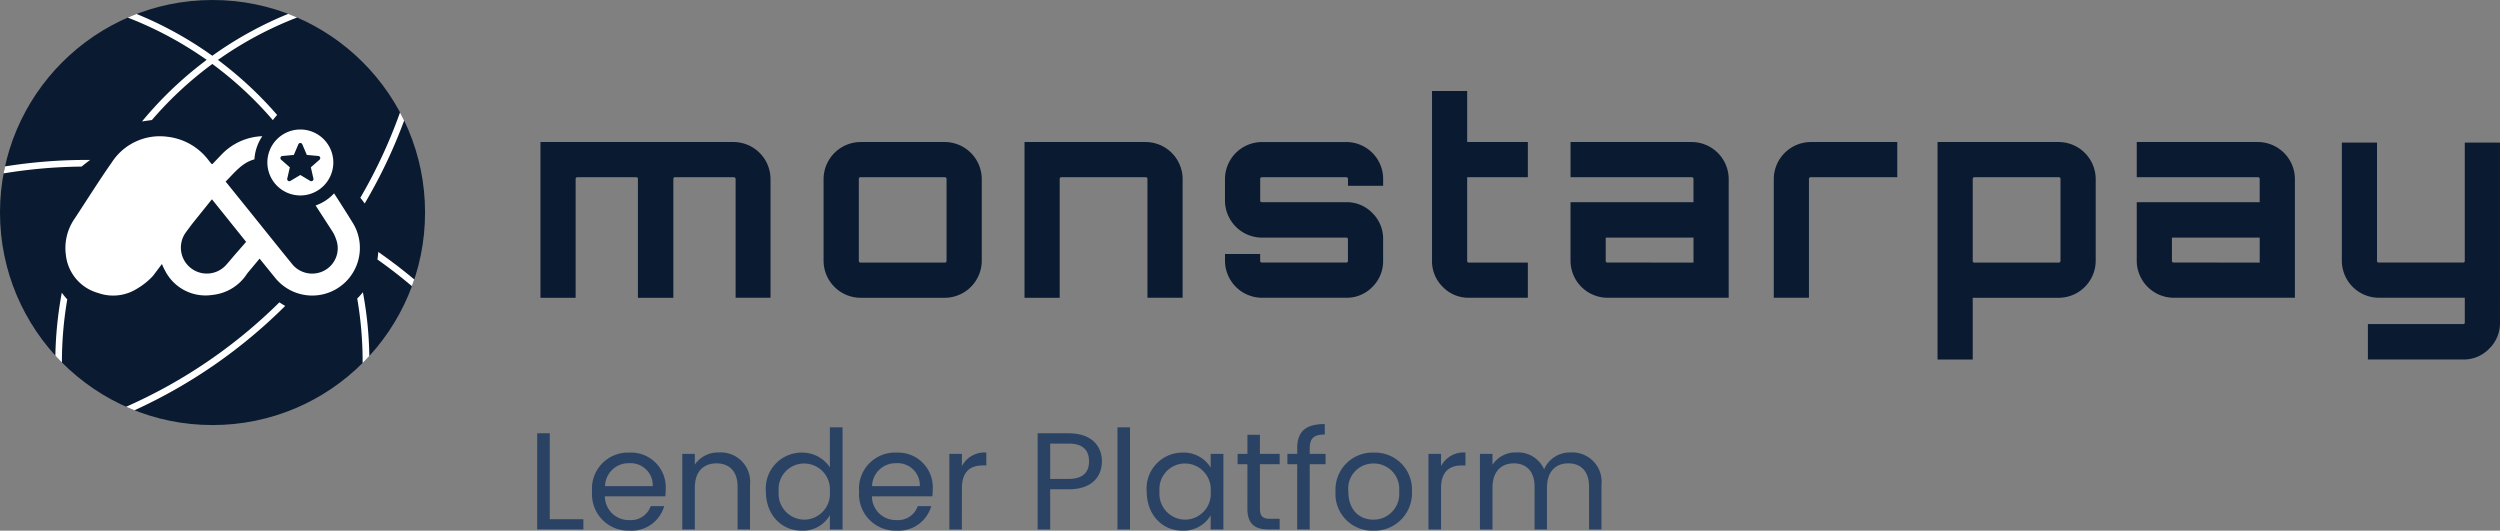<svg id="montrapay_logo_style_1" data-name="montrapay logo style 1" xmlns="http://www.w3.org/2000/svg" width="289.998" height="61.558" viewBox="0 0 289.998 61.558">
  <rect x="0" y="0" width="289.998" height="61.558" fill="#808080" stroke="none"/>
  <g id="Group_20634" data-name="Group 20634" transform="translate(-62 -15.348)">
    <g id="Group_77" data-name="Group 77" transform="translate(62 15.348)">
      <g id="XMLID_1112_" transform="translate(62.691 10.559)">
        <g id="XMLID_1116_">
          <path id="XMLID_1139_" d="M238.568,68.16a4.307,4.307,0,0,1,4.3,4.3V86.224h-4.048V72.461c0-.145-.084-.218-.249-.218h-6.789c-.125,0-.186.073-.186.218V86.227h-4.109V72.461c0-.145-.061-.218-.186-.218h-6.821a.192.192,0,0,0-.218.218V86.227h-4.08V68.16Z" transform="translate(-216.18 -62.244)" fill="#0a1a30"/>
          <path id="XMLID_1136_" d="M333.758,68.16H343.5a4.307,4.307,0,0,1,4.3,4.3v9.468a4.307,4.307,0,0,1-4.3,4.3h-9.747a4.307,4.307,0,0,1-4.3-4.3V72.461a4.312,4.312,0,0,1,4.3-4.3Zm9.747,4.08h-9.747a.192.192,0,0,0-.217.217v9.468a.192.192,0,0,0,.217.218H343.5a.192.192,0,0,0,.218-.218V72.461A.193.193,0,0,0,343.5,72.24Z" transform="translate(-296.609 -62.244)" fill="#0a1a30"/>
          <path id="XMLID_1134_" d="M423.835,68.16a4.307,4.307,0,0,1,4.3,4.3V86.224h-4.08V72.461a.192.192,0,0,0-.217-.218h-9.747a.192.192,0,0,0-.217.218V86.227h-4.08V68.16Z" transform="translate(-353.643 -62.244)" fill="#0a1a30"/>
          <path id="XMLID_1132_" d="M508.352,72.468v.78h-4.08v-.78a.192.192,0,0,0-.217-.218h-9.747a.192.192,0,0,0-.218.218v2.491c0,.125.073.186.218.186h9.747a4.121,4.121,0,0,1,3.051,1.262,4.168,4.168,0,0,1,1.244,3.036v2.491a4.169,4.169,0,0,1-1.244,3.036,4.121,4.121,0,0,1-3.051,1.261h-9.747a4.307,4.307,0,0,1-4.3-4.3v-.777h4.08v.777a.192.192,0,0,0,.218.217h9.747a.192.192,0,0,0,.217-.217V79.442c0-.125-.073-.186-.217-.186h-9.747a4.307,4.307,0,0,1-4.3-4.3V72.468a4.307,4.307,0,0,1,4.3-4.3h9.747a4.282,4.282,0,0,1,4.3,4.3Z" transform="translate(-410.6 -62.251)" fill="#0a1a30"/>
          <path id="XMLID_1130_" d="M583.918,57.756H576.88v9.686a.192.192,0,0,0,.218.217h6.821v4.08H577.1a4.12,4.12,0,0,1-3.051-1.261,4.17,4.17,0,0,1-1.247-3.036V47.76h4.08v5.916h7.038Z" transform="translate(-469.381 -47.76)" fill="#0a1a30"/>
          <path id="XMLID_1127_" d="M642.265,68.16a4.307,4.307,0,0,1,4.3,4.3V86.224H632.518a4.307,4.307,0,0,1-4.3-4.3V75.137h14.262v-2.68a.192.192,0,0,0-.218-.217H628.22V68.16Zm.218,13.984v-2.9H632.3v2.68a.192.192,0,0,0,.217.217Z" transform="translate(-508.729 -62.244)" fill="#0a1a30"/>
          <path id="XMLID_1125_" d="M713.808,68.16h10.028v4.08H713.808a.192.192,0,0,0-.217.217V86.224h-4.08V72.461a4.312,4.312,0,0,1,4.3-4.3Z" transform="translate(-566.445 -62.244)" fill="#0a1a30"/>
          <path id="XMLID_1122_" d="M789.065,68.16a4.307,4.307,0,0,1,4.3,4.3v9.468a4.307,4.307,0,0,1-4.3,4.3H779.1v7.163h-4.08V68.16Zm.218,13.766V72.461a.192.192,0,0,0-.218-.218h-9.747a.192.192,0,0,0-.217.218v9.468a.192.192,0,0,0,.217.217h9.747A.2.2,0,0,0,789.282,81.926Z" transform="translate(-612.957 -62.244)" fill="#0a1a30"/>
          <path id="XMLID_1119_" d="M868.745,68.16a4.307,4.307,0,0,1,4.3,4.3V86.224H859a4.307,4.307,0,0,1-4.3-4.3V75.137h14.262v-2.68a.192.192,0,0,0-.218-.217H854.7V68.16Zm.22,13.984v-2.9H858.78v2.68a.192.192,0,0,0,.218.217Z" transform="translate(-669.53 -62.244)" fill="#0a1a30"/>
          <path id="XMLID_1117_" d="M955.085,89.245a4.159,4.159,0,0,1-1.247,3.036,4.088,4.088,0,0,1-3.022,1.261H939.762V89.431h11.055a.163.163,0,0,0,.186-.186V86.38h-9.964a4.307,4.307,0,0,1-4.3-4.3V68.38h4.08v13.7a.192.192,0,0,0,.217.217h9.779c.125,0,.186-.073.186-.217V68.38h4.083Z" transform="translate(-727.779 -62.4)" fill="#0a1a30"/>
        </g>
      </g>
      <g id="XMLID_1080_">
        <circle id="XMLID_1095_" cx="24.653" cy="24.653" r="24.653" fill="#0a1a30"/>
        <g id="XMLID_1088_" transform="translate(7.581 15.022)">
          <path id="XMLID_1092_" d="M59.4,75.744q-1.022-1.657-2.085-3.289a5.327,5.327,0,0,1-2.143,1.406q.983,1.514,1.963,3.03a3.712,3.712,0,0,1,.389.826,2.933,2.933,0,0,1-1.273,3.654,2.994,2.994,0,0,1-3.869-.8c-1.43-1.754-2.842-3.521-4.26-5.284-1.111-1.38-2.224-2.761-3.387-4.2,1.027-1.024,1.9-2.2,3.341-2.578a5.308,5.308,0,0,1,.916-2.685,6.857,6.857,0,0,0-4.77,2.169c-.348.362-.693.725-1.027,1.073a.722.722,0,0,1-.139-.075c-.087-.1-.171-.215-.258-.322a6.968,6.968,0,0,0-4.788-2.778,6.631,6.631,0,0,0-6.49,2.987c-1.485,2.114-2.851,4.309-4.275,6.467A5.974,5.974,0,0,0,26.2,79.563a5.144,5.144,0,0,0,3.738,4.446,5.211,5.211,0,0,0,4.466-.464h0l.009-.006a.3.3,0,0,0,.032-.02,8.038,8.038,0,0,0,1.87-1.5l1.032-1.372a6.377,6.377,0,0,0,.383.809,5.258,5.258,0,0,0,5.461,2.781,5.435,5.435,0,0,0,4.069-2.52l1.415-1.694q.879,1.092,1.763,2.178A5.528,5.528,0,0,0,59.4,75.744ZM45.65,79.754c-.3.357-.56.673-.835.977a3.008,3.008,0,0,1-4.675-3.779c.09-.128.186-.252.278-.377l.476-.635,2.25-2.8.22.273q1.875,2.332,3.747,4.666Z" transform="translate(-26.143 -65.046)" fill="#fff"/>
          <path id="XMLID_1089_" d="M110.775,63.15a3.825,3.825,0,1,0,3.825,3.825A3.825,3.825,0,0,0,110.775,63.15Zm2.227,3.5-1.009.885.3,1.311a.244.244,0,0,1-.1.255.241.241,0,0,1-.27.012l-1.151-.687-1.151.687a.238.238,0,0,1-.125.035.246.246,0,0,1-.241-.3l.3-1.311-1.009-.885a.245.245,0,0,1,.139-.429l1.334-.122.528-1.235a.247.247,0,0,1,.226-.151.245.245,0,0,1,.226.148l.528,1.235,1.334.122a.247.247,0,0,1,.139.432Z" transform="translate(-83.516 -63.15)" fill="#fff"/>
        </g>
        <path id="XMLID_1087_" d="M50.45,144.393c.319.142.641.278.969.409A60.08,60.08,0,0,0,68.9,132.7c-.226-.133-.45-.276-.673-.418A59.3,59.3,0,0,1,50.45,144.393Z" transform="translate(-35.82 -97.21)" fill="#fff"/>
        <path id="XMLID_1086_" d="M22.15,135.708c.247.273.5.536.76.8a43,43,0,0,1,.621-7.328,6.292,6.292,0,0,1-.635-.777A44.066,44.066,0,0,0,22.15,135.708Z" transform="translate(-15.727 -94.456)" fill="#fff"/>
        <path id="XMLID_1085_" d="M1.605,76.077q-.087.4-.165.809a58.429,58.429,0,0,1,9.048-.789q.487-.4.989-.771A59.549,59.549,0,0,0,1.605,76.077Z" transform="translate(-1.022 -56.772)" fill="#fff"/>
        <path id="XMLID_1084_" d="M62.182,22.72l-.629-.487.658-.447A42.308,42.308,0,0,1,70.74,17.32c-.339-.148-.681-.287-1.029-.42a42.807,42.807,0,0,0-8.48,4.625l-.331.232-.331-.232a42.868,42.868,0,0,0-8.453-4.614c-.345.133-.687.273-1.027.42a42.227,42.227,0,0,1,8.5,4.451l.658.447-.629.487a43.3,43.3,0,0,0-6.873,6.664c.386-.055.769-.116,1.146-.162a42.339,42.339,0,0,1,6.664-6.247l.348-.261.348.261a42.454,42.454,0,0,1,6.673,6.255c.157-.206.322-.409.5-.6A43.66,43.66,0,0,0,62.182,22.72Z" transform="translate(-36.274 -15.291)" fill="#fff"/>
        <path id="XMLID_1083_" d="M154.972,116.093c.1-.258.186-.519.273-.78q-2.014-1.688-4.176-3.193c-.017.293-.052.586-.1.876Q153.036,114.457,154.972,116.093Z" transform="translate(-107.189 -82.897)" fill="#fff"/>
        <path id="XMLID_1082_" d="M149.214,57.27q-.231-.474-.479-.94a58.637,58.637,0,0,1-4.605,9.9c.18.215.351.435.507.661A59.009,59.009,0,0,0,149.214,57.27Z" transform="translate(-102.333 -43.286)" fill="#fff"/>
        <path id="XMLID_1081_" d="M142.89,128.978a43.01,43.01,0,0,1,.626,7.479c.264-.264.525-.536.777-.812a43.1,43.1,0,0,0-.745-7.395A8.619,8.619,0,0,1,142.89,128.978Z" transform="translate(-101.452 -94.349)" fill="#fff"/>
      </g>
      <path id="Path_39503" data-name="Path 39503" d="M-61.688-11.152V0h5.36V-1.184h-3.9v-9.968Zm10.64,3.472A2.573,2.573,0,0,1-48.28-5.024h-5.536A2.715,2.715,0,0,1-51.048-7.68Zm4.1,4.976H-48.52a2.41,2.41,0,0,1-2.464,1.616A2.756,2.756,0,0,1-53.832-3.84h7.008a7.893,7.893,0,0,0,.048-.88,4.019,4.019,0,0,0-4.208-4.192A4.172,4.172,0,0,0-55.32-4.4,4.224,4.224,0,0,0-50.984.144,3.943,3.943,0,0,0-46.952-2.7ZM-38.44,0H-37V-5.168a3.4,3.4,0,0,0-3.584-3.76A3.239,3.239,0,0,0-43.4-7.52V-8.768h-1.456V0H-43.4V-4.848c0-1.888,1.024-2.816,2.512-2.816,1.472,0,2.448.912,2.448,2.7Zm3.28-4.416c0,2.72,1.808,4.56,4.16,4.56a3.6,3.6,0,0,0,3.264-1.792V0h1.472V-11.84h-1.472V-7.2a3.824,3.824,0,0,0-3.248-1.712A4.158,4.158,0,0,0-35.16-4.416Zm7.424.016a3,3,0,0,1-2.976,3.264,3,3,0,0,1-2.96-3.28,2.96,2.96,0,0,1,2.96-3.232A3,3,0,0,1-27.736-4.4Zm7.664-3.28A2.573,2.573,0,0,1-17.3-5.024H-22.84A2.715,2.715,0,0,1-20.072-7.68Zm4.1,4.976h-1.568a2.41,2.41,0,0,1-2.464,1.616A2.756,2.756,0,0,1-22.856-3.84h7.008a7.892,7.892,0,0,0,.048-.88,4.019,4.019,0,0,0-4.208-4.192A4.172,4.172,0,0,0-24.344-4.4,4.224,4.224,0,0,0-20.008.144,3.943,3.943,0,0,0-15.976-2.7Zm3.552-2.064c0-2.032,1.056-2.656,2.448-2.656h.384v-1.5a2.953,2.953,0,0,0-2.832,1.584V-8.768H-13.88V0h1.456Zm10.24-1.088v-4.1H-.04c1.664,0,2.368.768,2.368,2.064,0,1.248-.7,2.032-2.368,2.032Zm6-2.032c0-1.824-1.232-3.264-3.856-3.264h-3.6V0h1.456V-4.656H-.04C2.728-4.656,3.816-6.192,3.816-7.888ZM5.624,0H7.08V-11.84H5.624ZM9.016-4.416c0,2.72,1.808,4.56,4.144,4.56a3.662,3.662,0,0,0,3.28-1.776V0h1.472V-8.768H16.44v1.6a3.639,3.639,0,0,0-3.264-1.744A4.155,4.155,0,0,0,9.016-4.416ZM16.44-4.4a3,3,0,0,1-2.976,3.264,3,3,0,0,1-2.96-3.28,2.96,2.96,0,0,1,2.96-3.232A3,3,0,0,1,16.44-4.4Zm4.256,2c0,1.76.88,2.4,2.432,2.4H24.44V-1.232H23.368c-.9,0-1.216-.3-1.216-1.168V-7.568H24.44v-1.2H22.152v-2.208H20.7v2.208H19.56v1.2H20.7ZM26.472,0h1.456V-7.568h1.84v-1.2h-1.84v-.624c0-1.136.432-1.616,1.744-1.616v-1.216c-2.24,0-3.2.88-3.2,2.832v.624H25.336v1.2h1.136ZM39.784-4.4a4.28,4.28,0,0,0-4.432-4.512A4.289,4.289,0,0,0,30.92-4.4,4.257,4.257,0,0,0,35.288.144,4.347,4.347,0,0,0,39.784-4.4Zm-7.376,0a2.907,2.907,0,0,1,2.928-3.248A2.946,2.946,0,0,1,38.3-4.4a2.977,2.977,0,0,1-3.008,3.264C33.768-1.136,32.408-2.176,32.408-4.4ZM43.16-4.768c0-2.032,1.056-2.656,2.448-2.656h.384v-1.5A2.953,2.953,0,0,0,43.16-7.344V-8.768H41.7V0H43.16ZM60.328,0h1.44V-5.168a3.394,3.394,0,0,0-3.552-3.76,3.246,3.246,0,0,0-3.1,1.952A3.3,3.3,0,0,0,51.9-8.928,3.17,3.17,0,0,0,49.128-7.5V-8.768H47.672V0h1.456V-4.832c0-1.888,1.008-2.832,2.48-2.832,1.44,0,2.4.912,2.4,2.7V0h1.44V-4.832c0-1.888,1.008-2.832,2.48-2.832,1.44,0,2.4.912,2.4,2.7Z" transform="translate(124 61.414)" fill="#2a4365"/>
    </g>
  </g>
</svg>
